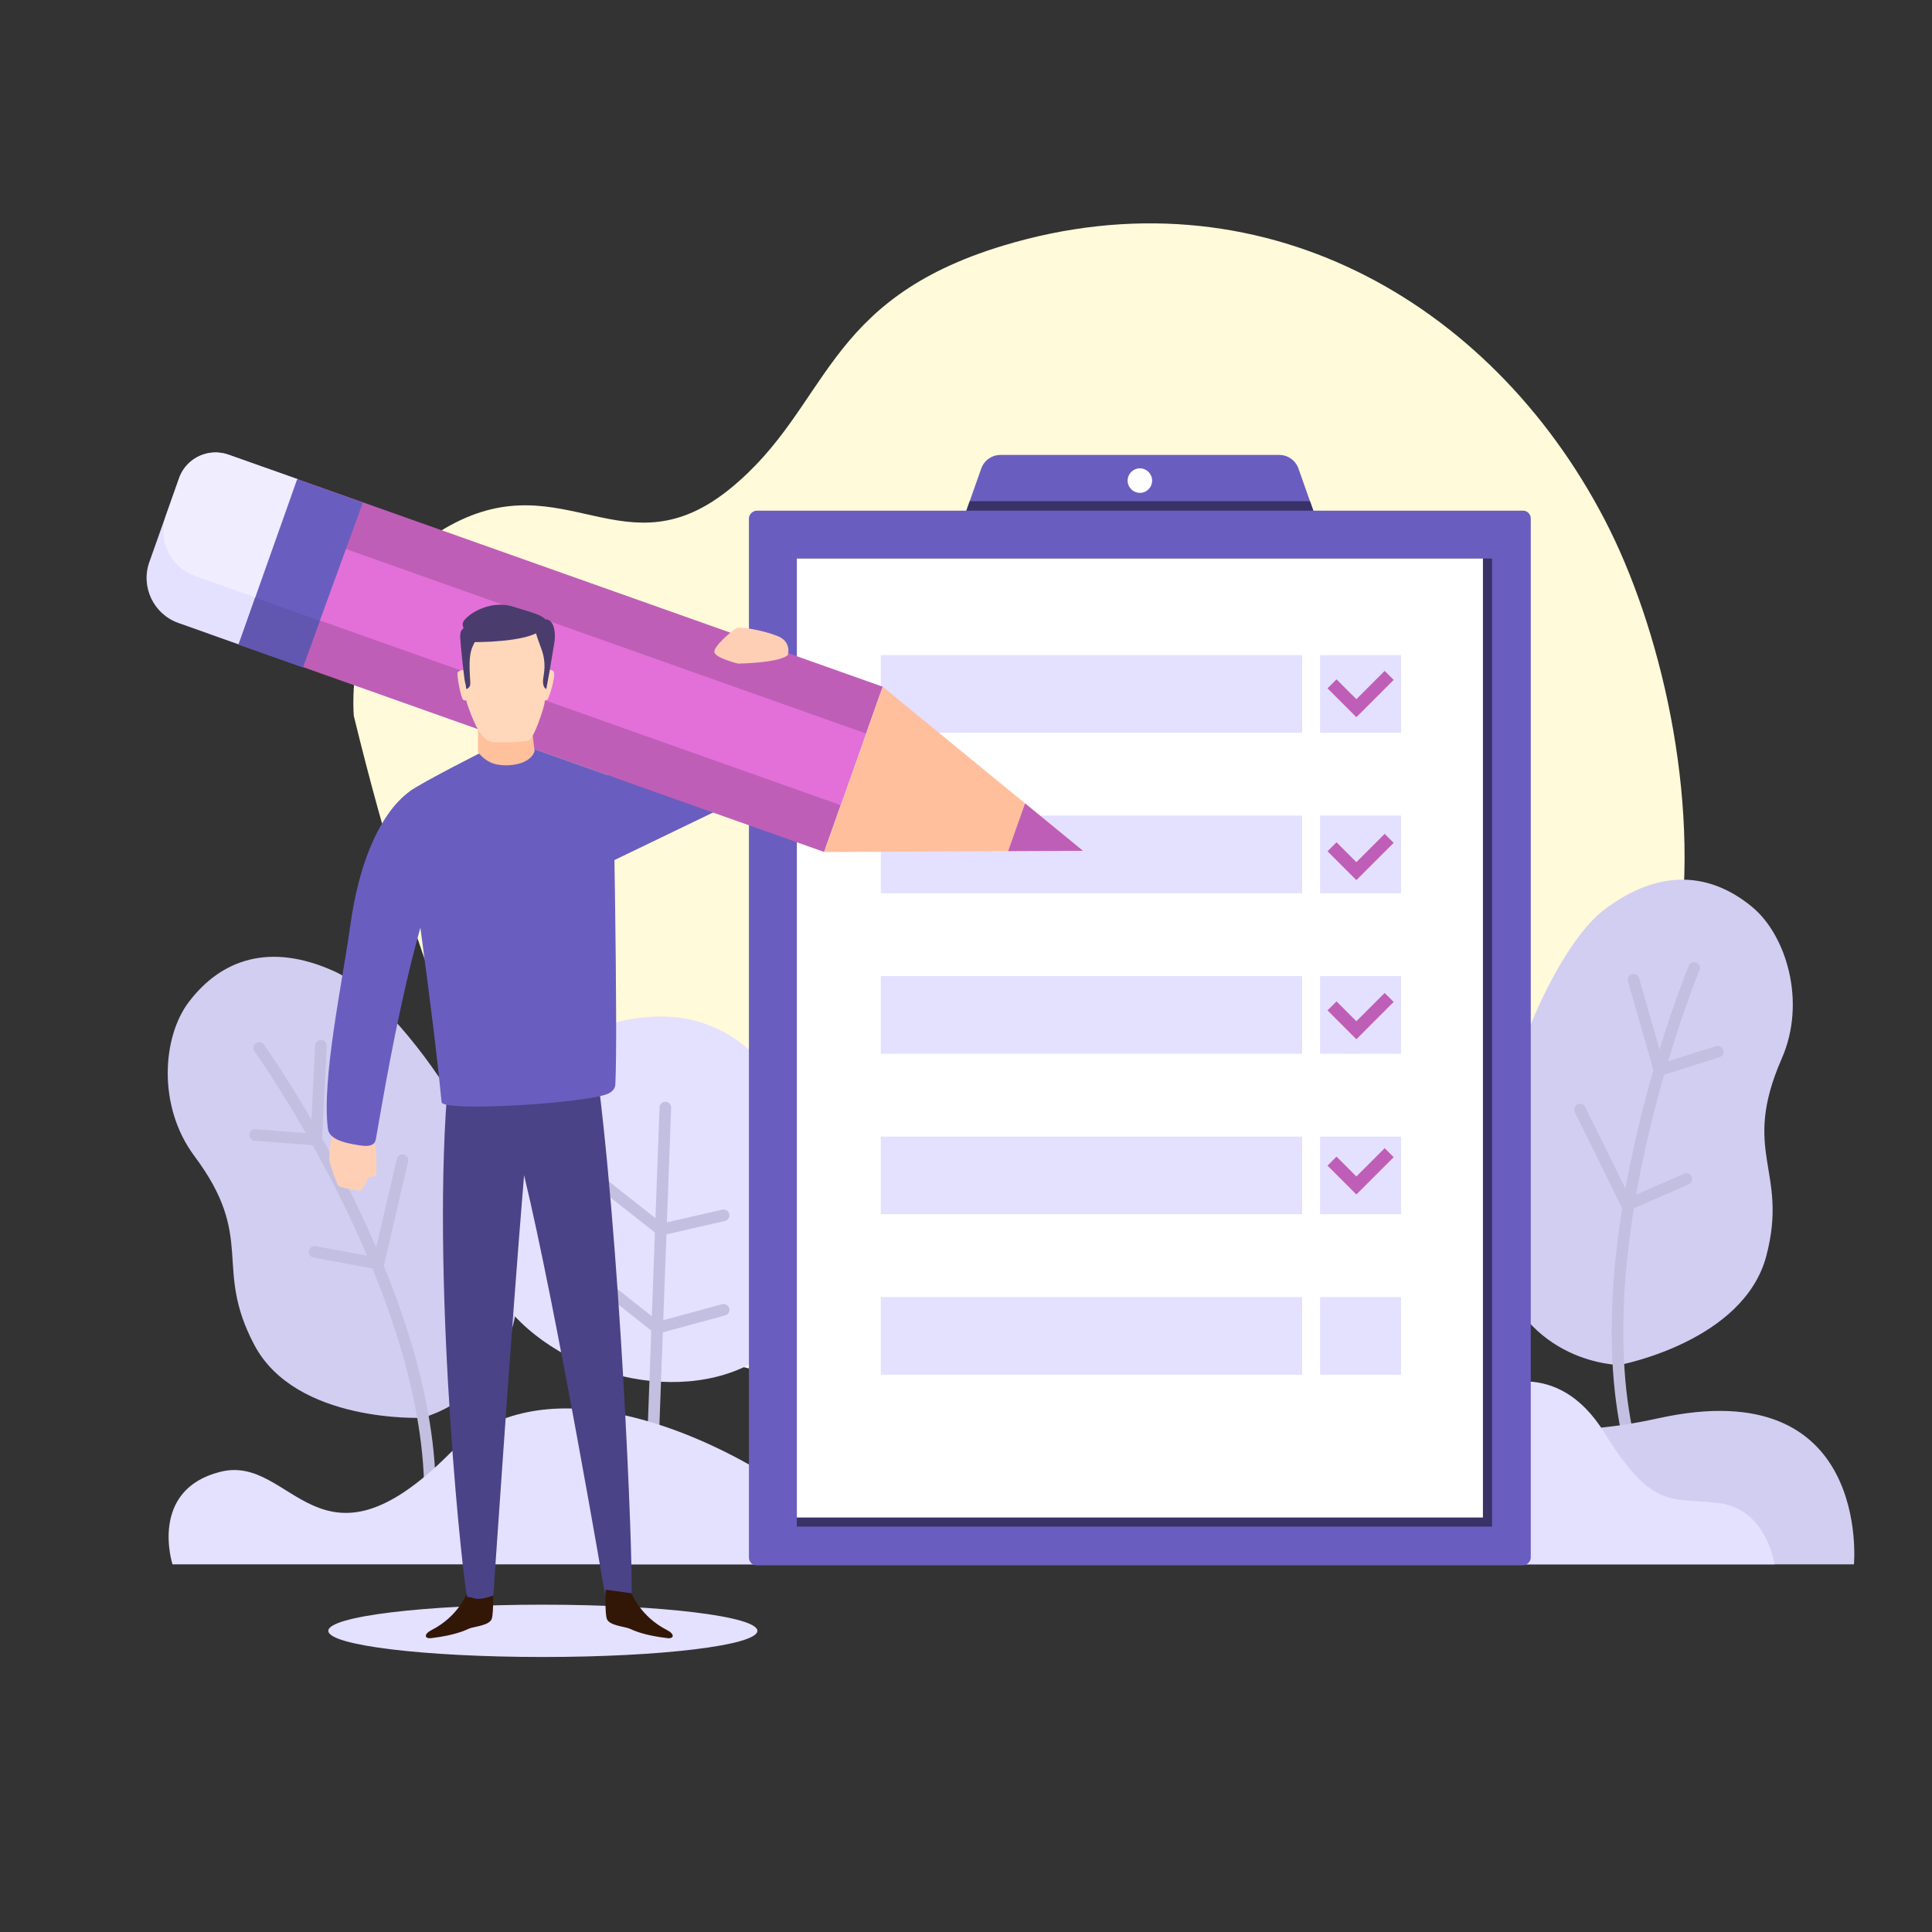 <?xml version="1.0" encoding="UTF-8"?>
<svg xmlns="http://www.w3.org/2000/svg" version="1.1" viewBox="0 0 500 500">
  <rect x="0" y="0" width="500" height="500" fill="#333333" stroke="none"/>
  <defs>
    <style>
      .cls-1 {
        fill: #e4e0ff;
      }

      .cls-2 {
        fill: #fffad9;
      }

      .cls-3 {
        fill: #ffbf9d;
      }

      .cls-4 {
        fill: #4a3d6d;
      }

      .cls-5 {
        fill: #fff;
      }

      .cls-6 {
        fill: #6157b0;
      }

      .cls-7 {
        fill: #d2cef2;
      }

      .cls-8 {
        fill: #bf5eb7;
      }

      .cls-9 {
        fill: #ffcfb5;
      }

      .cls-10 {
        fill: #321707;
      }

      .cls-11 {
        fill: #695ebf;
      }

      .cls-12 {
        fill: #efedff;
      }

      .cls-13 {
        fill: #e370d9;
      }

      .cls-14 {
        fill: #383266;
      }

      .cls-15 {
        fill: #ffd8bc;
      }

      .cls-16 {
        fill: #4a4387;
      }

      .cls-17 {
        fill: none;
        stroke: #c3bfe0;
        stroke-linecap: round;
        stroke-miterlimit: 10;
        stroke-width: 3px;
      }

      .cls-18 {
        fill: #ffc09c;
      }
    </style>
  </defs>
  <!-- Generator: Adobe Illustrator 28.6.0, SVG Export Plug-In . SVG Version: 1.2.0 Build 709)  -->
  <g>
    <g id="Background">
      <path class="cls-2" d="M91.58,185.34s-3.49-33.87,24.94-49.38c29.71-16.2,45.19,12.84,72.62-9.64,25.71-21.07,23.55-48.6,70.6-62.79,65.93-19.88,125.81,14,155.46,70.79,29.03,55.6,41.6,176.18-58.67,184.39-100.27,8.22-199.1,136.41-264.95-133.38Z"/>
    </g>
    <g id="Objects">
      <g>
        <path class="cls-7" d="M419.12,353.25s32.16-5.97,38.01-28.25c5.84-22.25-6.76-26.51,4.01-51.11,6.4-14.62,1.15-31.86-7.67-39.16-10.67-8.83-23.85-10.26-38.3.7-15.86,12.03-35.53,63.66-28.04,90.7,7.49,27.04,31.99,27.12,31.99,27.12Z"/>
        <path class="cls-17" d="M438.44,250.48s-29.84,72.18-16.32,124.62"/>
        <polyline class="cls-17" points="422.75 253.55 429.46 276.94 444.55 272.18"/>
        <polyline class="cls-17" points="408.92 287.16 421.07 311.83 436.44 305.14"/>
      </g>
      <g>
        <path class="cls-7" d="M109.22,366.92s-32.68,1.48-43.42-18.89c-10.73-20.34.57-27.35-15.5-48.86-9.55-12.79-8.35-30.77-1.42-39.88,8.39-11.03,20.9-15.41,37.46-8,18.18,8.12,49.04,53.94,47.88,81.98-1.16,28.03-25,33.67-25,33.67Z"/>
        <path class="cls-17" d="M67.09,271.22s45.43,63.53,44.17,117.67"/>
        <polyline class="cls-17" points="83.06 270.65 81.83 294.95 66.06 293.73"/>
        <polyline class="cls-17" points="104.16 300.25 97.92 327.03 81.43 323.99"/>
      </g>
      <g>
        <path class="cls-1" d="M205.39,288.64s-11.56-34.83-49.02-23.19c-36.61,11.38-41.79,44.69-29.06,67.19,12.73,22.5,47.76,32.1,68.74,19.3,20.99-12.8,9.33-63.3,9.33-63.3Z"/>
        <path class="cls-17" d="M168.33,391.33s2.67-73.08,3.86-104.7"/>
        <polyline class="cls-17" points="151.67 303.02 171 318.25 187.27 314.52"/>
        <polyline class="cls-17" points="154 330.95 170.08 343.65 187.27 338.98"/>
      </g>
      <path class="cls-7" d="M408.97,404.85h-247.04s-6.24-19.3,12.43-23.96c18.67-4.67,25.27,21.33,54.97-16.67s72.32-41.1,105.01-27.88c32.69,13.22,39.63,42.87,94.83,30.71,55.19-12.16,50.63,37.8,50.63,37.8h-70.82Z"/>
      <path class="cls-1" d="M385.55,359.51s17.11-8.99,29.65,11.25c12.54,20.24,17.27,16.74,29.65,18.24,12.39,1.5,14.39,15.85,14.39,15.85h-76.6l2.91-45.33Z"/>
      <path class="cls-1" d="M291.68,404.85H44.64s-6.24-19.3,12.43-23.96c18.67-4.67,25.23,29.42,59.3-4.71,22.32-22.36,59.03-7.56,77.45,2.83,28.52,16.08,62.85.2,118.05-11.96,55.19-12.16,50.63,37.8,50.63,37.8h-70.82Z"/>
      <ellipse class="cls-1" cx="140.49" cy="422.06" rx="55.52" ry="6.77"/>
      <path class="cls-11" d="M154,225l33.67-16.23s12.67-21.17-6.33-24.3c-19-3.14-24.06,16.22-24.06,16.22l-3.28,24.31Z"/>
      <g>
        <rect class="cls-11" x="158.52" y="167.47" width="272.95" height="202.34" rx="2" ry="2" transform="translate(563.63 -26.36) rotate(90)"/>
        <rect class="cls-14" x="170.91" y="179.85" width="250.53" height="179.92" transform="translate(565.99 -26.36) rotate(90)"/>
        <rect class="cls-5" x="170.91" y="179.85" width="248.18" height="177.56" transform="translate(563.63 -26.36) rotate(90)"/>
        <path class="cls-11" d="M341.41,136.45h-92.83l1.51-4.29.87-2.46,2.98-8.44c.75-2.11,2.74-3.52,4.98-3.52h72.15c2.24,0,4.23,1.41,4.97,3.52l2.98,8.44.87,2.46,1.52,4.29Z"/>
        <rect class="cls-1" x="227.95" y="169.55" width="109.05" height="20.09"/>
        <rect class="cls-1" x="227.95" y="211.08" width="109.05" height="20.09"/>
        <rect class="cls-1" x="227.95" y="252.61" width="109.05" height="20.09"/>
        <rect class="cls-1" x="227.95" y="294.15" width="109.05" height="20.09"/>
        <rect class="cls-1" x="227.95" y="335.68" width="109.05" height="20.09"/>
        <rect class="cls-1" x="341.64" y="169.55" width="20.96" height="20.09"/>
        <rect class="cls-1" x="341.64" y="211.08" width="20.96" height="20.09"/>
        <rect class="cls-1" x="341.64" y="252.61" width="20.96" height="20.09"/>
        <rect class="cls-1" x="341.64" y="294.15" width="20.96" height="20.09"/>
        <rect class="cls-1" x="341.64" y="335.68" width="20.96" height="20.09"/>
        <circle class="cls-5" cx="295" cy="124.38" r="3.17"/>
        <polygon class="cls-14" points="339.89 132.16 250.09 132.16 250.96 129.7 339.02 129.7 339.89 132.16"/>
        <polygon class="cls-8" points="360.68 175.96 358.35 173.63 351.03 180.95 345.89 175.81 343.56 178.14 350.98 185.56 351.03 185.51 351.08 185.56 360.68 175.96"/>
        <polygon class="cls-8" points="360.68 218.13 358.35 215.8 351.03 223.13 345.89 217.98 343.56 220.31 350.98 227.73 351.03 227.68 351.08 227.73 360.68 218.13"/>
        <polygon class="cls-8" points="360.68 259.3 358.35 256.98 351.03 264.3 345.89 259.16 343.56 261.48 350.98 268.91 351.03 268.86 351.08 268.91 360.68 259.3"/>
        <polygon class="cls-8" points="360.68 299.48 358.35 297.15 351.03 304.47 345.89 299.33 343.56 301.66 350.98 309.08 351.03 309.03 351.08 309.08 360.68 299.48"/>
      </g>
      <g>
        <g>
          <rect class="cls-8" x="118.59" y="86.44" width="45.37" height="168.89" transform="translate(349.56 94.85) rotate(109.53)"/>
          <rect class="cls-13" x="131.45" y="86.44" width="19.67" height="168.89" transform="translate(349.56 94.85) rotate(109.53)"/>
          <polygon class="cls-3" points="213.29 220.5 228.45 177.73 254.36 198.96 265.29 207.92 280.26 220.18 260.91 220.27 246.77 220.34 213.29 220.5"/>
          <polygon class="cls-8" points="260.91 220.27 265.29 207.92 280.26 220.18 260.91 220.27"/>
          <path class="cls-1" d="M61.92,166.81l-15.76-5.59c-6.42-2.28-9.79-9.34-7.51-15.77l7.69-21.69c.07-.2.14-.39.22-.58,2.05-4.83,7.54-7.28,12.56-5.51l17.96,6.37-10.86,30.62-4.3,12.14Z"/>
          <path class="cls-12" d="M66.22,154.67l-15.73-5.58c-6.42-2.28-9.79-9.34-7.51-15.77l3.59-10.14c2.05-4.83,7.54-7.28,12.56-5.51l17.96,6.37-10.86,30.62Z"/>
        </g>
        <polygon class="cls-11" points="93.9 130.07 82.78 160.63 78.39 172.71 61.74 166.81 66.04 154.67 76.9 124.04 93.9 130.07"/>
        <polygon class="cls-6" points="82.78 160.63 78.39 172.71 61.74 166.81 66.04 154.67 82.78 160.63"/>
      </g>
      <g>
        <path class="cls-9" d="M85.84,294.08s-.8,5.13-.59,6.29c.21,1.17,1.9,6.08,2.34,6.53.44.44,5.43,1.29,5.75,1.27.32-.02,2.21-3.53,2.21-3.53,0,0,1.4-.05,1.71-.45s.17-7.36-.36-8.51-11.07-1.59-11.07-1.59Z"/>
        <path class="cls-15" d="M121.36,181.09s-1.01.42-1.52,0c-.52-.42-1.78-6.61-1.36-7.11.42-.49,1.48-.91,2.32-.21.84.7.56,7.32.56,7.32Z"/>
        <path class="cls-10" d="M127.58,411.41s.22,5.69-.3,7.49c-.52,1.8-4.69,2.06-5.85,2.57s-3.71,1.75-9.85,2.48c-1.73.2-1.97-1.04.12-2.1,6.92-3.52,9.14-9.51,9.14-9.51l6.75-.93Z"/>
        <path class="cls-16" d="M163.35,413.32c-1.53-.13-1.85,1.3-6.48-.33-.08-.02-.16-.04-.24-.08,0,0-12.6-74.01-21-108.77-3.28,39.14-7.95,108.77-7.95,108.77-.08.04-.15.06-.23.08-4.63,1.63-4.96.2-6.49.33-.74.06-9.26-78.03-5.27-130.12l39.34-1.86c6.31,52.05,9.11,132.04,8.32,131.98Z"/>
        <path class="cls-10" d="M156.73,411.41s-.22,5.69.3,7.49,4.69,2.06,5.85,2.57,3.71,1.75,9.85,2.48c1.73.2,1.97-1.04-.12-2.1-6.92-3.52-9.14-9.51-9.14-9.51l-6.75-.93Z"/>
        <path class="cls-11" d="M159.25,280.64c-.08,1.46-1.29,2.29-2.7,2.71-5.07,1.5-19.97,2.81-30.64,3-6.57.12-11.54-.18-11.63-1.11-.58-6.02-1.28-12.25-2.03-18.46-3.69-30.39-8.63-60.2-6.14-62.04,3.17-2.34,19.94-10.78,19.94-10.78l12.25-.09,20.34,7.22s1.32,65.84.61,79.55Z"/>
        <g>
          <path class="cls-18" d="M127.25,197.45c-2.31-.99-3.54-2.81-3.54-2.81v-11.25l13.01-2.71h0l1.63,13.73h0c-1.33,3.95-8.29,4.23-11.1,3.03Z"/>
          <path class="cls-15" d="M141.26,162.48s.11,6.03.43,8.4c.32,2.37-.54,9.92-.81,11.32-.27,1.4-2.64,8.84-4.04,9.38s-8.56.73-9.64.4c-1.08-.32-3.17-.55-6.31-9.89-.98-2.92-1.51-18.86-.54-19.62.97-.75,18.21-7.01,20.91,0Z"/>
          <path class="cls-15" d="M140.1,181.09s1.01.42,1.52,0,2.37-6.37,1.63-7.32c-.4-.51-1.75-.7-2.6,0s-.56,7.32-.56,7.32Z"/>
          <path class="cls-4" d="M122.77,166.18s13.62.12,17.29-3.12c3.67-3.24-.76-4.02-7.34-6.08-6.1-1.9-12.08,2.24-12.87,4.03-.8,1.79,2.93,5.17,2.93,5.17Z"/>
          <path class="cls-4" d="M142.29,173.4l-.91,4.92s-1.09-.33-.81-2.66c.16-1.35.93-4.02-.5-7.82s-1.99-6.05-1.99-6.05c0,0,2.02-1.97,3.68-1.41,1.66.56,2.17,3.38,1.67,6.19s-1.14,6.82-1.14,6.82Z"/>
          <path class="cls-4" d="M120.35,162.48s-1.37.07-1.25,2.51,1.06,11,1.25,11.56.32,1.77.32,1.77c0,0,.75-.1,1-1.03.25-.93-.81-6.71.62-9.92s2.75-4.64,1-5.39-2.94.49-2.94.49Z"/>
        </g>
        <path class="cls-11" d="M106.84,204.34s-12.13,5.83-16.2,35.3c-1.98,14.34-7.44,39.66-5.78,52.49.34,2.64,4.04,3.54,6.65,4.02,2.43.44,5.34,1.06,5.76-1.33,3.76-21.43,12.7-75.38,27-87.97,5.3-4.67-17.43-2.51-17.43-2.51Z"/>
      </g>
      <path class="cls-9" d="M188.71,164s-3.96,3.25-3.83,4.75,6.12,2.99,6.12,2.99c0,0,10.54-.14,12.88-2.19,0,0,1.12-3.43-2.62-4.93s-9.38-2.44-10.47-2.12c-.77.22-2.07,1.5-2.07,1.5Z"/>
    </g>
  </g>
</svg>